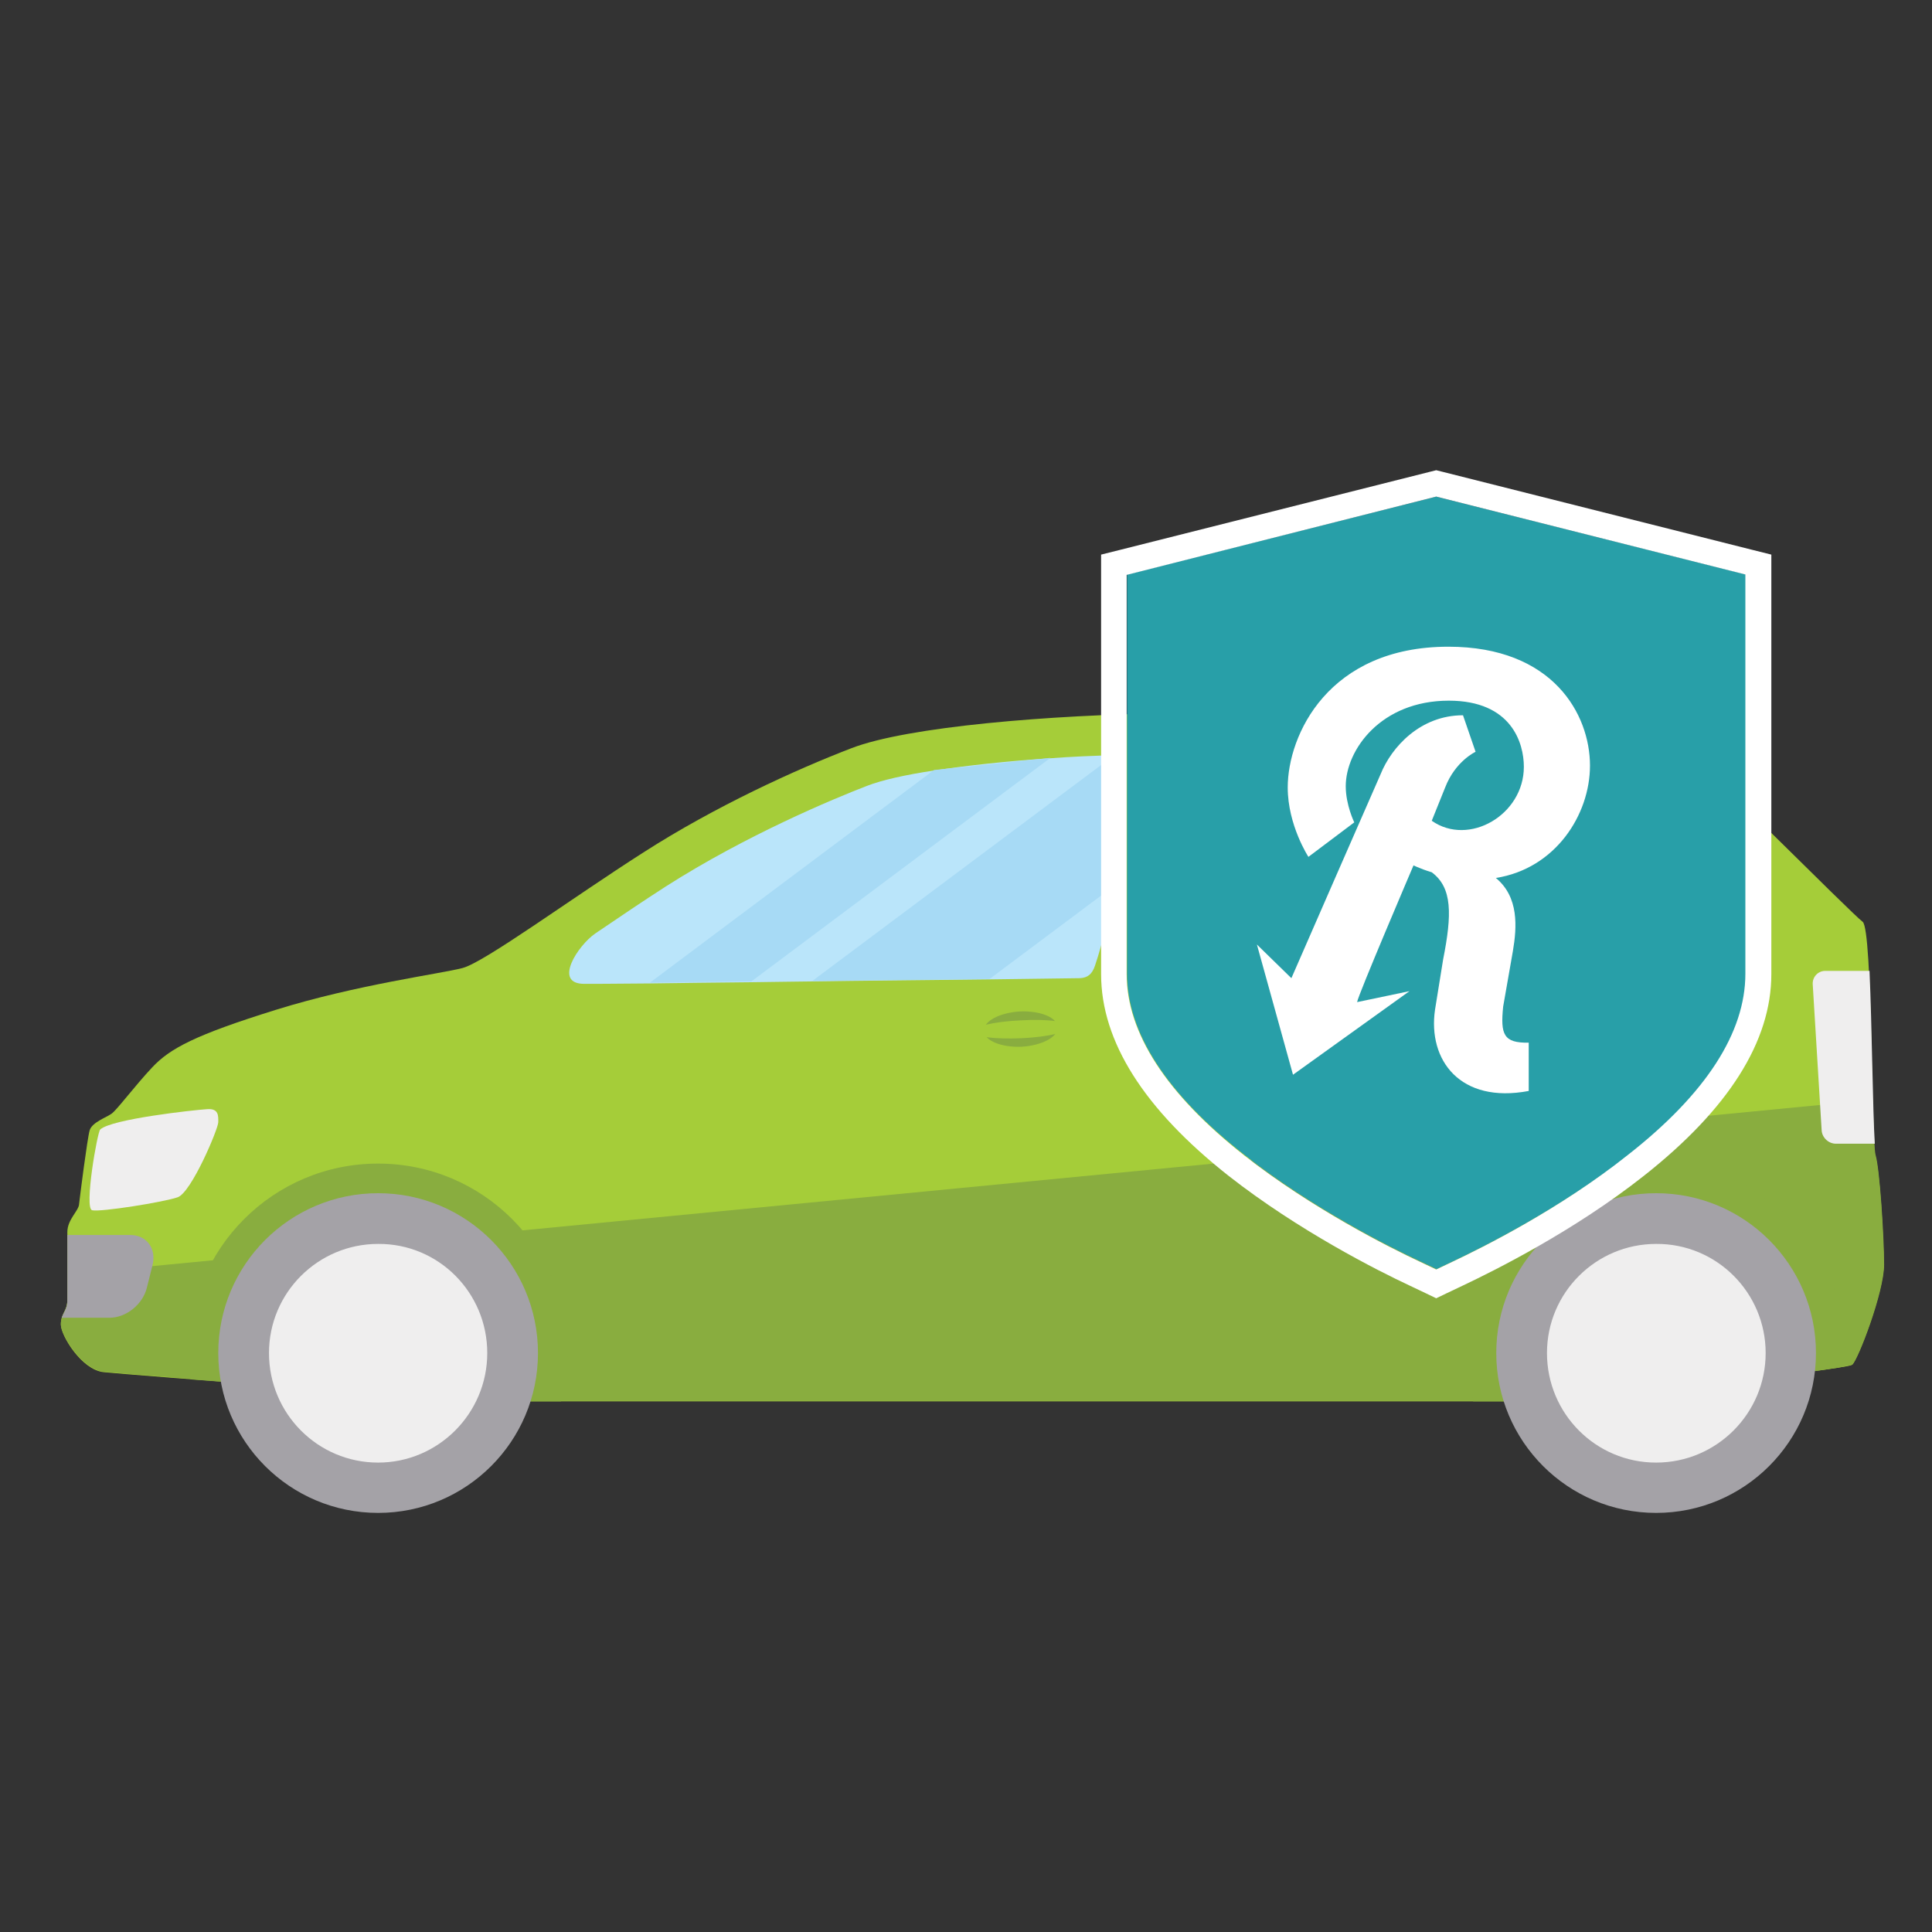 <?xml version="1.0" encoding="UTF-8"?>
<!-- Generator: Adobe Illustrator 27.9.0, SVG Export Plug-In . SVG Version: 6.00 Build 0)  -->
<svg xmlns="http://www.w3.org/2000/svg" xmlns:xlink="http://www.w3.org/1999/xlink" version="1.1" id="Icons" x="0px" y="0px" viewBox="0 0 476.2 476.2" style="enable-background:new 0 0 476.2 476.2;" xml:space="preserve">
<rect x="0" y="0" width="476.2" height="476.2" fill="#333333" stroke="none"/>
<style type="text/css">
	.st0{fill:#A5CD39;}
	.st1{fill:#89AD3F;}
	.st2{fill:#A4A2A7;}
	.st3{fill:#EFEEEE;}
	.st4{fill:#BAE5FA;}
	.st5{fill:#A7DAF5;}
	.st6{fill:#289FA8;}
	.st7{fill:#FFFFFF;}
</style>
<g>
	<g>
		<path class="st0" d="M16.6,303.7c0,5.7,0,14.2,0,16.8s-1.6,3.3-1.6,6s5.1,11.1,10.5,11.7s91.4,7.2,96.9,7.2c5.5,0,254,0,261.7,0    c0,0,71-7.8,72.4-9c1.4-1.2,7.8-17.9,7.8-24.6c0-6.8-1-23.8-2.1-26.9c-1-3.1-0.6-55.9-3.1-57.7c-2.5-1.8-42.5-42.1-46.2-44.6    c-3.7-2.5-94.9-7.2-124.5-6.8c-29.6,0.4-64.7,3.3-78.5,8.6c-13.8,5.3-33.7,14.4-51.3,25.7c-17.7,11.3-39.2,27.1-44.6,28.5    c-5.3,1.4-26.1,4.1-46,10.3s-26.1,9.5-30.5,14.2s-8.7,10.5-10,11.4c-1.2,0.9-4.8,2.1-5.4,4.1c-0.6,2.1-2.4,16.3-2.6,18.1    C19.5,298.4,16.6,300.5,16.6,303.7z"></path>
		<path class="st1" d="M464.4,311.7c0,6.8-6.4,23.4-7.8,24.6c-1.4,1.2-72.4,9-72.4,9H122.4c-5.5,0-91.6-6.6-96.9-7.2    c-5.3-0.6-10.5-9-10.5-11.7c0-2.7,1.6-3.3,1.6-6v-6.3l445-43c0.2,7.2,0.4,12.6,0.7,13.6C463.3,287.9,464.4,304.9,464.4,311.7z"></path>
		<g>
			<path class="st1" d="M138.3,345.4c1-3.8,1.6-7.8,1.6-11.9c0-25.8-20.9-46.7-46.7-46.7c-25.8,0-46.7,20.9-46.7,46.7     c0,2.2,0.2,4.4,0.5,6.5c27.4,2.1,71.5,5.4,75.4,5.4C123.2,345.4,129,345.4,138.3,345.4z"></path>
			<path class="st1" d="M408.2,286.8c-25.8,0-46.7,20.9-46.7,46.7c0,4.1,0.6,8.1,1.6,11.9c12,0,19.7,0,21,0c0,0,59.4-6.5,70.6-8.6     c0.1-1.1,0.2-2.2,0.2-3.3C454.9,307.7,434,286.8,408.2,286.8z"></path>
		</g>
		<g>
			<circle class="st2" cx="93.2" cy="333.5" r="39.4"></circle>
			<path class="st3" d="M120.1,333.5c0,14.9-12.1,27-26.9,27c-14.9,0-26.9-12.1-26.9-27c0-14.9,12.1-26.9,26.9-26.9     C108.1,306.5,120.1,318.6,120.1,333.5z"></path>
			<circle class="st2" cx="408.2" cy="333.5" r="39.4"></circle>
			<path class="st3" d="M435.2,333.5c0,14.9-12.1,27-27,27c-14.9,0-26.9-12.1-26.9-27c0-14.9,12.1-26.9,26.9-26.9     C423.1,306.5,435.2,318.6,435.2,333.5z"></path>
		</g>
		<path class="st4" d="M277.1,191.3c-0.3,2.2-0.6,14-2.7,27.2c-1,6.5-2.4,13.3-4.5,19.5c-0.7,2.1-1.8,3-3.7,3.1    c-7.5,0.1-15,0.2-22.3,0.3h0c-15.6,0.2-30.5,0.3-43.7,0.5h0c-5.3,0.1-10.3,0.1-15,0.2c-9.8,0.1-18.3,0.2-25,0.3    c-9.4,0.1-15.2,0.1-16.2,0.1c-7.8,0-1.5-9.5,2.7-12.4c5.9-4,11.8-8,17.4-11.6c19.9-12.7,41.3-21.6,49.6-24.8    c3.6-1.4,9.3-2.7,16.6-3.8c8-1.2,17.8-2.3,28.6-3c5.1-0.4,10.4-0.6,15.9-0.8h0c0.3,0,0.5,0,0.8,0c0.5,0,0.9,0.2,1.2,0.5    C277.3,187.2,277.3,189,277.1,191.3z"></path>
		<path class="st4" d="M288.7,185.6c-1.1,0-2.2,0-3.3,0.1c-0.7,0.4-1.3,1.9-1.1,8.2c0.3,8.8-4.2,39-4.4,42.7    c-0.2,3.7,1.6,4.2,1.6,4.2c44.2-0.5,88.7-1.1,120.7-1.1c4.6,0,5.8-3.6,5.4-5.4c-1.1-4.1-2.4-7.9-3.9-10.9    c-4.2-8.6-12.9-23.7-18.9-31.2c-1.2-1.5-6.6-3.6-8.3-3.7c-30.7-1.4-67.3-2.9-83.9-2.9C291.2,185.6,289.9,185.6,288.7,185.6z"></path>
		<path class="st3" d="M24.7,278.4c-0.7,0.6-4,19.4-2,19.9s17.7-2,21.1-3.2c3.4-1.2,10-16.9,10-18.5c0-1.5,0.2-3.5-2.9-3.2    C47.8,273.6,27.5,275.8,24.7,278.4z"></path>
		<path class="st2" d="M27,324.8c4.1,0,8.2-3.3,9.2-7.4l1.4-5.6c1-4.1-1.5-7.4-5.5-7.4H16.6c0,5.7,0,13.6,0,16.2    c0,2-0.9,2.8-1.4,4.2H27z"></path>
		<path class="st3" d="M460.8,239.3h-10.9c-1.8,0-3.2,1.5-3.1,3.3l2.2,36c0.1,1.8,1.7,3.3,3.5,3.3h9.6    C461.6,273.9,461.4,252.9,460.8,239.3z"></path>
		<g>
			<path class="st1" d="M260.7,253.2c0.1,2.4-3.9,4.5-8.9,4.8c-5,0.2-9.2-1.5-9.3-3.9c-0.1-2.4,3.9-4.5,8.9-4.8     C256.5,249.1,260.6,250.8,260.7,253.2z"></path>
			<path class="st0" d="M263.7,253.1c0.1,1.2-5.3,2.5-11.9,2.8c-6.7,0.3-12.1-0.4-12.2-1.6c-0.1-1.2,5.3-2.5,11.9-2.8     C258.2,251.1,263.7,251.8,263.7,253.1z"></path>
		</g>
		<g>
			<path class="st1" d="M400.6,250.9c0.1,2.4-3.9,4.5-8.9,4.8c-5,0.2-9.2-1.5-9.3-3.9c-0.1-2.4,3.9-4.5,8.9-4.8     C396.3,246.8,400.5,248.5,400.6,250.9z"></path>
			<path class="st0" d="M403.6,250.8c0.1,1.2-5.3,2.5-11.9,2.8c-6.7,0.3-12.1-0.4-12.2-1.6c-0.1-1.2,5.3-2.5,11.9-2.8     C398.1,248.8,403.5,249.6,403.6,250.8z"></path>
		</g>
		<g id="XMLID_00000118382468432404064800000006065462783580892034_">
			<path class="st5" d="M230.2,189.8l-70,52.4c6.7-0.1,15.2-0.2,25-0.3l73.7-55.1L230.2,189.8z"></path>
		</g>
		<g id="XMLID_00000011749222134877062540000000954930103150684547_">
			<path class="st5" d="M277.1,191.3c-0.3,2.2-0.6,14-2.7,27.2l-30.5,22.8h0c-15.6,0.2-30.5,0.3-43.7,0.5l74.5-55.7h0     c0.3,0,0.5,0,0.8,0c0.5,0,0.9,0.2,1.2,0.5C277.3,187.2,277.3,189,277.1,191.3z"></path>
		</g>
	</g>
	<g>
		<path class="st6" d="M354,122.4l-76.2,19.2v98.4c0,14.5,9.7,29.6,29,44.7c16.7,13.1,35.8,22.7,43.3,26.2l4,1.9l4-1.9    c7.4-3.5,26.5-13,43.3-26.2c19.2-15.1,29-30.2,29-44.7v-98.4L354,122.4z"></path>
		<path class="st7" d="M354,122.4l76.2,19.2v98.4c0,14.5-9.7,29.6-29,44.7C384.5,298,365.4,307.5,358,311l-4,1.9l-4-1.9    c-7.5-3.5-26.6-13.1-43.3-26.2c-19.2-15.1-29-30.2-29-44.7v-98.4L354,122.4 M354,115.9l-1.6,0.4l-76.2,19.2l-4.8,1.2v5v98.4    c0,16.6,10.6,33.3,31.4,49.7c17.2,13.5,36.8,23.4,44.5,27l4,1.9l2.7,1.3l2.7-1.3l4-1.9c7.6-3.6,27.3-13.4,44.5-27    c20.8-16.4,31.4-33.1,31.4-49.7v-98.4v-5l-4.8-1.2l-76.2-19.2L354,115.9L354,115.9z"></path>
	</g>
	<path class="st7" d="M391.9,188.7c0-12.6-9.1-29.3-34.9-29.3c-29.6,0-39.6,21.8-39.6,34.7c0,9.3,5.1,17.1,5.1,17.1l11.3-8.5   c0,0-2.1-4.3-2.1-8.9c0-9,8.7-21.1,25.4-21.1c15.5,0,18.5,10.5,18.5,16.3c0,11.9-13.6,19.7-22.7,13.3l3.3-8.2   c2.5-6.5,7.5-8.8,7.5-8.8l-3.1-9c-10.5,0-17.6,7.8-20.3,14.5c0,0-21.6,49.3-22,50.3l-8.5-8.3l8.9,32.1l0,0l0,0l0,0l0,0l28.7-20.6   l-12.9,2.7c0.1-1.4,13.9-33.7,13.9-33.7c-0.6-0.3,1.5,0.8,4.5,1.7c5.1,3.8,5,10.4,2.8,21.5l-2,12.4c-1.8,12.4,6.2,23.2,23.1,20   v-11.9c-6.2,0.1-7-2-6.3-8.9l2.4-13.7c1-5.9,1.5-13.3-4.2-18C383.4,214.1,391.9,200.8,391.9,188.7z"></path>
</g>
</svg>
